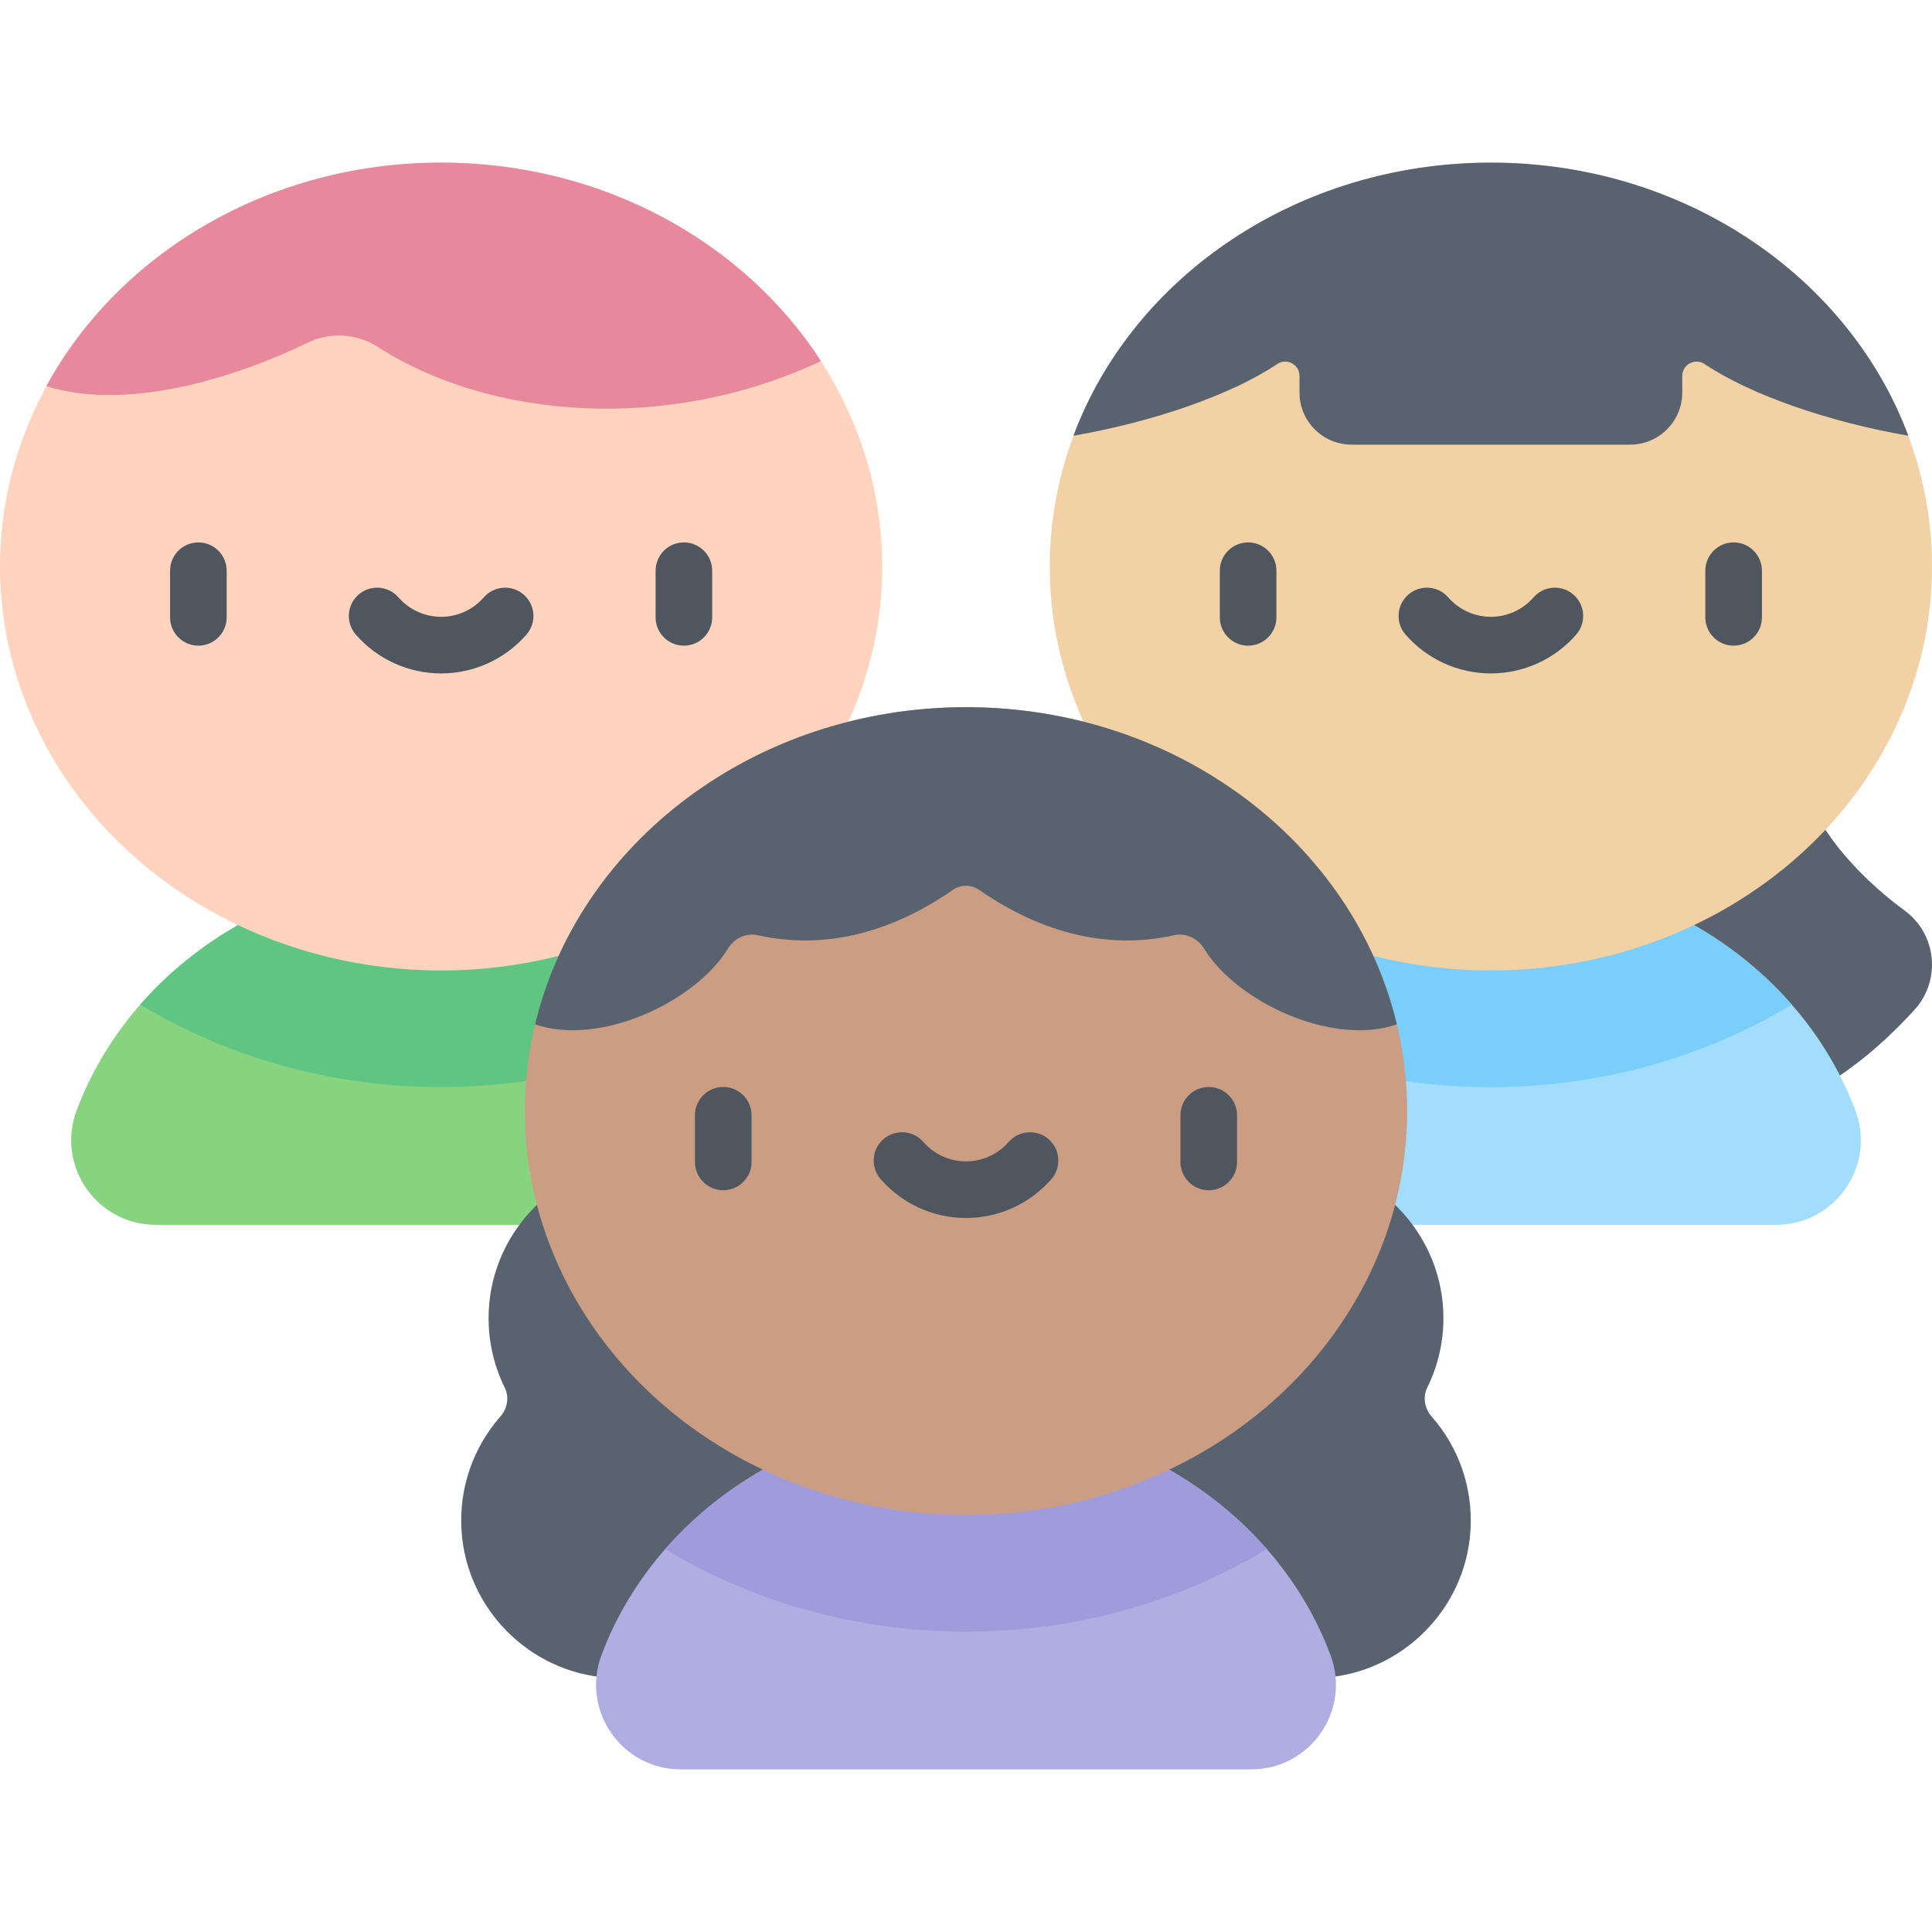 <svg id="Capa_1" enable-background="new 0 0 512 512" height="512" viewBox="0 0 512 512" width="512" xmlns="http://www.w3.org/2000/svg"><g><path d="m479.195 209.133c.862 8.334 11.86 22.164 25.534 32.159 8.533 6.237 9.74 18.48 2.639 26.309-11.893 13.114-30.354 27.959-49.654 27.959h-50.382l1.562-86.427z" fill="#59636f"/><path d="m192.501 324.591c15.643 0 26.482-15.619 21.008-30.272-13.736-36.767-51.8-63.201-96.606-63.201s-82.87 26.434-96.606 63.201c-5.475 14.653 5.365 30.272 21.008 30.272z" fill="#88d37f"/><path d="m37.152 266.245c23.022 13.823 50.4 21.851 79.75 21.851s56.729-8.027 79.75-21.851c-18.706-21.411-47.478-35.127-79.75-35.127s-61.044 13.716-79.75 35.127z" fill="#5ec682"/><ellipse cx="116.903" cy="150.142" fill="#ffd3bd" rx="116.903" ry="107.048"/><path d="m12.293 102.321c22.681 7.203 53.028-3.566 69.137-11.465 6.042-2.963 13.156-2.495 18.813 1.15 29.368 18.921 76.445 22.944 117.315 3.677-20.355-31.478-57.81-52.589-100.656-52.589-45.792 0-85.428 24.113-104.609 59.227z" fill="#e7889d"/><g fill="#4e5660"><path d="m52.569 171.107c-4.143 0-7.5-3.357-7.5-7.5v-12.362c0-4.143 3.357-7.5 7.5-7.5s7.5 3.357 7.5 7.5v12.362c0 4.143-3.357 7.5-7.5 7.5z"/><path d="m181.236 171.107c-4.143 0-7.5-3.357-7.5-7.5v-12.362c0-4.143 3.357-7.5 7.5-7.5s7.5 3.357 7.5 7.5v12.362c0 4.143-3.357 7.5-7.5 7.5z"/><path d="m116.902 178.466c-8.669 0-16.911-3.754-22.615-10.299-2.722-3.123-2.396-7.86.727-10.582 3.122-2.721 7.859-2.396 10.582.726 2.854 3.275 6.976 5.154 11.307 5.154s8.452-1.879 11.307-5.154c2.722-3.123 7.458-3.448 10.582-.726 3.122 2.722 3.448 7.459.727 10.582-5.705 6.545-13.948 10.299-22.617 10.299z"/></g><path d="m319.499 324.591c-15.643 0-26.482-15.619-21.008-30.272 13.736-36.767 51.8-63.201 96.606-63.201s82.869 26.434 96.606 63.201c5.475 14.653-5.365 30.272-21.008 30.272z" fill="#a2ddfd"/><path d="m395.098 288.096c29.35 0 56.728-8.027 79.75-21.851-18.706-21.411-47.478-35.127-79.75-35.127-32.273 0-61.045 13.716-79.75 35.127 23.021 13.823 50.399 21.851 79.75 21.851z" fill="#7acefa"/><ellipse cx="395.097" cy="150.142" fill="#f2d1a5" rx="116.903" ry="107.048"/><g fill="#4e5660"><path d="m330.764 171.107c-4.143 0-7.5-3.357-7.5-7.5v-12.362c0-4.143 3.357-7.5 7.5-7.5s7.5 3.357 7.5 7.5v12.362c0 4.143-3.358 7.5-7.5 7.5z"/><path d="m459.431 171.107c-4.143 0-7.5-3.357-7.5-7.5v-12.362c0-4.143 3.357-7.5 7.5-7.5s7.5 3.357 7.5 7.5v12.362c0 4.143-3.358 7.5-7.5 7.5z"/><path d="m395.098 178.466c-8.67 0-16.913-3.754-22.616-10.3-2.721-3.123-2.395-7.86.729-10.582 3.122-2.72 7.859-2.395 10.582.729 2.853 3.275 6.974 5.153 11.306 5.153 4.331 0 8.452-1.879 11.307-5.154 2.722-3.123 7.458-3.448 10.582-.726 3.122 2.722 3.448 7.459.727 10.582-5.706 6.544-13.948 10.298-22.617 10.298z"/></g><path d="m213.019 349.323c0-24.03-20.293-43.321-44.677-41.67-20.892 1.414-37.709 18.525-38.803 39.436-.389 7.436 1.177 14.469 4.219 20.645 1.246 2.53.706 5.542-1.155 7.661-7.026 8-11.046 18.704-10.284 30.353 1.351 20.653 18.029 37.415 38.676 38.857 24.425 1.706 44.77-17.603 44.77-41.664 0-8.305-2.434-16.038-6.613-22.542 8.511-7.646 13.867-18.734 13.867-31.076z" fill="#59636f"/><path d="m298.981 349.323c0-24.03 20.293-43.321 44.677-41.67 20.892 1.414 37.709 18.525 38.803 39.436.389 7.436-1.177 14.469-4.219 20.645-1.246 2.53-.706 5.542 1.155 7.661 7.026 8 11.046 18.704 10.284 30.353-1.351 20.653-18.029 37.415-38.676 38.857-24.425 1.706-44.77-17.603-44.77-41.664 0-8.305 2.434-16.038 6.613-22.542-8.511-7.646-13.867-18.734-13.867-31.076z" fill="#59636f"/><path d="m180.402 468.906c-15.643 0-26.482-15.618-21.008-30.272 13.736-36.767 51.8-63.201 96.606-63.201s82.87 26.435 96.606 63.201c5.475 14.653-5.365 30.272-21.008 30.272z" fill="#b0ade2"/><path d="m256 432.41c29.35 0 56.728-8.027 79.75-21.85-18.706-21.411-47.477-35.127-79.75-35.127s-61.044 13.716-79.75 35.127c23.022 13.823 50.4 21.85 79.75 21.85z" fill="#a09cdc"/><ellipse cx="256" cy="294.457" fill="#cb9d82" rx="116.903" ry="107.048"/><path d="m370.188 271.457c-11.494-48.066-58.248-84.048-114.188-84.048s-102.694 35.982-114.188 84.048c17.054 5.958 42.452-5.913 51.117-20.085 1.663-2.72 4.803-4.225 7.913-3.526 18.881 4.243 36.746-1.626 51.63-11.997 2.128-1.483 4.93-1.483 7.058 0 14.883 10.371 32.749 16.239 51.63 11.997 3.111-.699 6.25.806 7.913 3.526 8.663 14.172 34.061 26.043 51.115 20.085z" fill="#59636f"/><g fill="#4e5660"><path d="m191.667 315.423c-4.143 0-7.5-3.358-7.5-7.5v-12.363c0-4.142 3.357-7.5 7.5-7.5s7.5 3.358 7.5 7.5v12.362c0 4.143-3.357 7.501-7.5 7.501z"/><path d="m320.333 315.423c-4.143 0-7.5-3.358-7.5-7.5v-12.363c0-4.142 3.357-7.5 7.5-7.5s7.5 3.358 7.5 7.5v12.362c0 4.143-3.357 7.501-7.5 7.501z"/><path d="m256 322.781c-8.669 0-16.911-3.754-22.615-10.299-2.722-3.123-2.395-7.86.727-10.582 3.122-2.721 7.859-2.395 10.582.727 2.854 3.275 6.975 5.154 11.307 5.154 4.331 0 8.452-1.879 11.307-5.154 2.722-3.122 7.458-3.448 10.582-.727 3.122 2.722 3.448 7.459.727 10.582-5.706 6.545-13.948 10.299-22.617 10.299z"/></g><path d="m395.098 43.094c-51.31 0-94.895 30.271-110.629 72.373 20.927-3.607 41.83-10.803 53.97-18.979 2.533-1.706 5.938.08 5.938 3.135v4.401c0 7.628 6.183 13.811 13.811 13.811h73.819c7.628 0 13.811-6.183 13.811-13.811v-4.401c0-3.054 3.404-4.841 5.938-3.135 12.14 8.175 33.044 15.372 53.97 18.979-15.734-42.102-59.319-72.373-110.628-72.373z" fill="#59636f"/></g></svg>